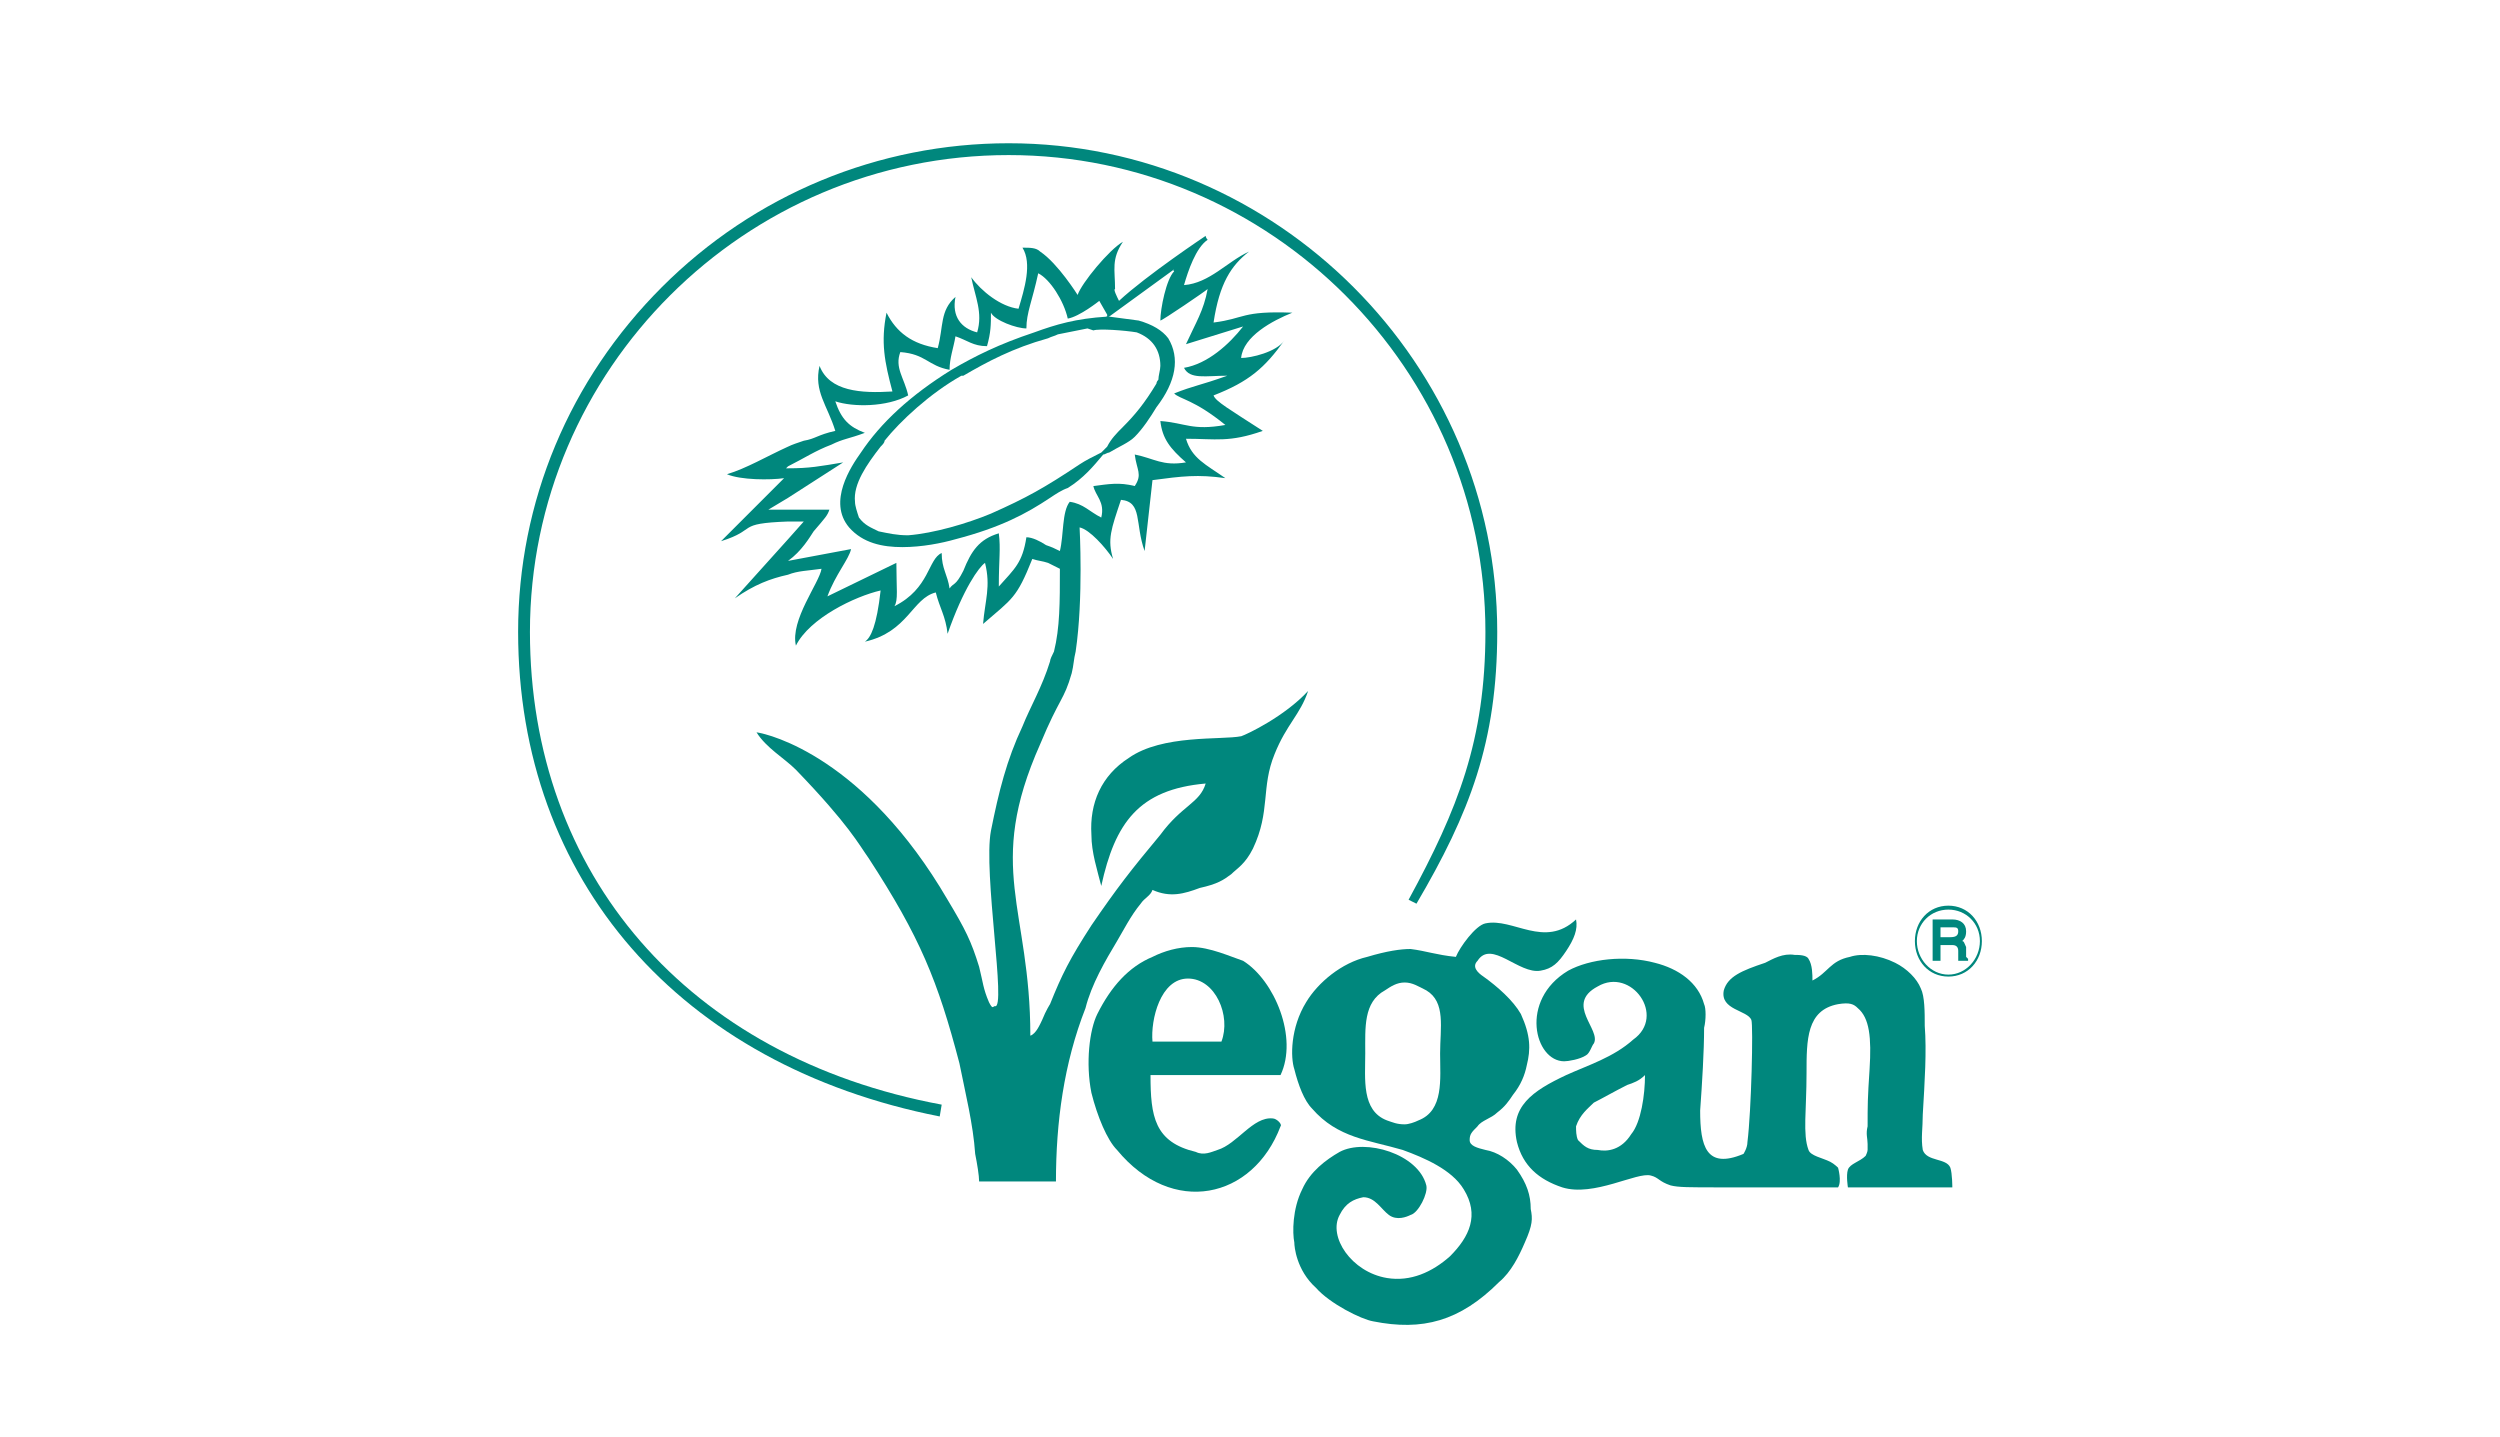 <?xml version="1.0" encoding="UTF-8"?>
<!DOCTYPE svg PUBLIC "-//W3C//DTD SVG 1.1//EN" "http://www.w3.org/Graphics/SVG/1.1/DTD/svg11.dtd">
<!-- Creator: CorelDRAW 2020 (64-Bit) -->
<svg xmlns="http://www.w3.org/2000/svg" xml:space="preserve" width="381px" height="219px" version="1.1" style="shape-rendering:geometricPrecision; text-rendering:geometricPrecision; image-rendering:optimizeQuality; fill-rule:evenodd; clip-rule:evenodd"
viewBox="0 0 12.69 7.28"
 xmlns:xlink="http://www.w3.org/1999/xlink"
 xmlns:xodm="http://www.corel.com/coreldraw/odm/2003">
 <defs>
  <style type="text/css">
   <![CDATA[
    .fil2 {fill:none}
    .fil1 {fill:#00877D}
    .fil0 {fill:#00877D;fill-rule:nonzero}
   ]]>
  </style>
 </defs>
 <g id="Layer_x0020_1">
  <g id="_2009318922800">
   <path class="fil0" d="M4.77 5.66c-1.32,-0.26 -2.14,-1.2 -2.14,-2.46 0,-0.66 0.26,-1.28 0.73,-1.75 0.47,-0.47 1.1,-0.73 1.76,-0.73 1.36,0 2.48,1.12 2.48,2.48 0,0.56 -0.14,0.92 -0.41,1.38l-0.04 -0.02c0.25,-0.46 0.39,-0.81 0.39,-1.36 0,-1.33 -1.09,-2.42 -2.42,-2.42 -1.34,0 -2.43,1.09 -2.43,2.42 0,1.23 0.8,2.16 2.09,2.4l-0.01 0.06z"/>
   <path class="fil0" d="M9.94 4.72c0,0.02 -0.01,0.03 -0.04,0.03l-0.05 0 0 -0.05 0.06 0c0.02,0 0.03,0 0.03,0.02zm0.04 0.13c0,0 0,0 0,-0.01l0 -0.04c-0.01,-0.02 -0.01,-0.03 -0.02,-0.03 0.01,-0.01 0.02,-0.02 0.02,-0.05 0,-0.04 -0.03,-0.06 -0.07,-0.06l-0.1 0 0 0.21 0.04 0 0 -0.08 0.06 0c0.02,0 0.03,0.01 0.03,0.03 0,0.02 0,0.04 0,0.05l0 0 0.05 0 0 -0.01 -0.01 -0.01z"/>
   <path class="fil0" d="M9.89 4.61c-0.09,0 -0.16,0.07 -0.16,0.16 0,0.09 0.07,0.17 0.16,0.17 0.09,0 0.16,-0.08 0.16,-0.17 0,-0.09 -0.07,-0.16 -0.16,-0.16zm0 0.34c-0.1,0 -0.17,-0.08 -0.17,-0.18 0,-0.1 0.07,-0.18 0.17,-0.18 0.1,0 0.17,0.08 0.17,0.18 0,0.1 -0.07,0.18 -0.17,0.18z"/>
   <path class="fil0" d="M5.88 1.92c-0.01,0.01 -0.01,0.02 -0.01,0.02 -0.06,0.1 -0.11,0.16 -0.17,0.22l0 0c-0.03,0.03 -0.06,0.06 -0.08,0.1 -0.01,0.01 -0.02,0.02 -0.03,0.03 -0.04,0.02 -0.08,0.04 -0.11,0.06 -0.18,0.12 -0.27,0.17 -0.45,0.25 -0.12,0.05 -0.29,0.1 -0.42,0.11 -0.06,0 -0.1,-0.01 -0.15,-0.02 -0.04,-0.02 -0.07,-0.03 -0.1,-0.07 -0.01,-0.03 -0.02,-0.06 -0.02,-0.08 -0.01,-0.09 0.06,-0.19 0.13,-0.28 0.01,-0.01 0.02,-0.02 0.02,-0.03 0.08,-0.1 0.23,-0.24 0.39,-0.33l0.01 0c0.12,-0.07 0.25,-0.14 0.43,-0.19 0.02,-0.01 0.03,-0.01 0.05,-0.02 0.05,-0.01 0.1,-0.02 0.15,-0.03l0.03 0.01 0 0c0.03,-0.01 0.16,0 0.22,0.01 0.08,0.03 0.12,0.09 0.12,0.17 0,0.02 -0.01,0.05 -0.01,0.07zm0.05 -0.21c-0.03,-0.04 -0.08,-0.07 -0.15,-0.09l-0.15 -0.02 -0.01 0 0 0c-0.16,0.01 -0.26,0.04 -0.37,0.08 -0.18,0.06 -0.3,0.12 -0.42,0.19 -0.21,0.13 -0.36,0.27 -0.46,0.42 -0.05,0.07 -0.17,0.25 -0.06,0.38 0.07,0.08 0.17,0.1 0.27,0.1 0.1,0 0.2,-0.02 0.27,-0.04 0.23,-0.06 0.36,-0.13 0.48,-0.21 0.03,-0.02 0.06,-0.04 0.09,-0.05 0.08,-0.05 0.13,-0.11 0.18,-0.17 0.01,0 0.02,-0.01 0.03,-0.01 0.05,-0.03 0.1,-0.05 0.13,-0.08 0.04,-0.04 0.08,-0.1 0.11,-0.15 0.1,-0.13 0.12,-0.25 0.06,-0.35z"/>
   <path class="fil1" d="M8.01 5.78c0.03,0.03 0.05,0.05 0.1,0.05 0.05,0.01 0.12,0 0.17,-0.08 0.05,-0.06 0.07,-0.2 0.07,-0.3 -0.03,0.03 -0.06,0.04 -0.09,0.05 -0.06,0.03 -0.13,0.07 -0.17,0.09 -0.03,0.03 -0.07,0.06 -0.09,0.12 0,0.02 0,0.05 0.01,0.07zm-0.06 -0.33c0.11,-0.05 0.24,-0.09 0.34,-0.18 0.17,-0.12 -0.01,-0.37 -0.18,-0.27 -0.17,0.09 0.02,0.22 -0.02,0.29 -0.01,0.01 -0.02,0.05 -0.04,0.06 -0.03,0.02 -0.09,0.03 -0.11,0.03 -0.15,0 -0.23,-0.31 0.02,-0.46 0.11,-0.06 0.29,-0.08 0.44,-0.04 0.12,0.03 0.22,0.1 0.25,0.21 0.01,0.02 0.01,0.08 0,0.12 0,0.12 -0.01,0.28 -0.02,0.42 0,0.18 0.03,0.3 0.22,0.22 0,0 0.02,-0.03 0.02,-0.06 0.02,-0.16 0.03,-0.59 0.02,-0.62 -0.02,-0.05 -0.16,-0.05 -0.14,-0.15 0.02,-0.07 0.09,-0.1 0.21,-0.14 0.04,-0.02 0.09,-0.05 0.15,-0.04 0.02,0 0.06,0 0.07,0.02 0.02,0.03 0.02,0.08 0.02,0.11 0.08,-0.04 0.09,-0.1 0.19,-0.12 0.06,-0.02 0.15,-0.01 0.23,0.03 0.06,0.03 0.11,0.08 0.13,0.13 0.02,0.04 0.02,0.12 0.02,0.19 0.01,0.13 0,0.28 -0.01,0.45 0,0.07 -0.01,0.12 0,0.18 0.02,0.06 0.12,0.04 0.14,0.09 0.01,0.03 0.01,0.1 0.01,0.1l-0.53 0c0,0 -0.01,-0.06 0,-0.09 0.01,-0.03 0.06,-0.04 0.09,-0.07 0,0 0.01,-0.02 0.01,-0.03l0 -0.03c0,-0.03 -0.01,-0.05 0,-0.09 0,-0.11 0,-0.14 0.01,-0.29 0.01,-0.16 0,-0.26 -0.06,-0.31 -0.02,-0.02 -0.04,-0.03 -0.1,-0.02 -0.16,0.03 -0.16,0.18 -0.16,0.35 0,0.19 -0.02,0.31 0.01,0.39 0.01,0.03 0.07,0.04 0.11,0.06 0.02,0.01 0.04,0.03 0.04,0.03 0,0 0.02,0.07 0,0.1 -0.25,0 -0.47,0 -0.59,0 -0.17,0 -0.22,0 -0.26,-0.01 -0.06,-0.02 -0.06,-0.04 -0.1,-0.05 -0.07,-0.02 -0.29,0.11 -0.45,0.06 -0.12,-0.04 -0.2,-0.11 -0.23,-0.23 -0.04,-0.18 0.08,-0.26 0.25,-0.34z"/>
   <path class="fil1" d="M6.93 5.34c0,0.13 -0.02,0.29 0.11,0.34 0.03,0.01 0.05,0.02 0.09,0.02 0.02,0 0.05,-0.01 0.07,-0.02 0.13,-0.05 0.11,-0.21 0.11,-0.34 0,-0.13 0.03,-0.26 -0.07,-0.32 -0.04,-0.02 -0.07,-0.04 -0.11,-0.04 -0.04,0 -0.07,0.02 -0.1,0.04 -0.11,0.06 -0.1,0.19 -0.1,0.32zm-0.27 0.28l0 0c-0.04,-0.04 -0.07,-0.12 -0.09,-0.2 -0.02,-0.06 -0.02,-0.21 0.06,-0.34 0.06,-0.1 0.18,-0.2 0.31,-0.23 0.1,-0.03 0.17,-0.04 0.22,-0.04 0.08,0.01 0.13,0.03 0.23,0.04 0.02,-0.05 0.1,-0.16 0.15,-0.17 0.14,-0.03 0.3,0.13 0.46,-0.02 0.01,0.05 -0.01,0.1 -0.05,0.16 -0.04,0.06 -0.07,0.09 -0.13,0.1 -0.11,0.02 -0.25,-0.16 -0.32,-0.05 -0.03,0.03 0,0.06 0.03,0.08 0.07,0.05 0.15,0.12 0.19,0.19 0.05,0.11 0.05,0.18 0.03,0.26 -0.01,0.05 -0.03,0.1 -0.07,0.15 -0.02,0.03 -0.04,0.06 -0.08,0.09 -0.03,0.03 -0.08,0.04 -0.1,0.07 -0.03,0.03 -0.04,0.04 -0.04,0.07 0,0.03 0.04,0.04 0.08,0.05 0.06,0.01 0.12,0.05 0.16,0.1 0.05,0.07 0.07,0.13 0.07,0.2 0.01,0.05 0.01,0.08 -0.03,0.17 -0.03,0.07 -0.07,0.15 -0.13,0.2 -0.2,0.2 -0.39,0.25 -0.64,0.2 -0.06,-0.01 -0.22,-0.09 -0.29,-0.17 -0.1,-0.09 -0.11,-0.21 -0.11,-0.23 -0.01,-0.05 -0.01,-0.17 0.04,-0.27 0.04,-0.09 0.12,-0.15 0.19,-0.19 0.13,-0.07 0.4,0.01 0.44,0.17 0.01,0.04 -0.04,0.14 -0.08,0.15 -0.02,0.01 -0.07,0.03 -0.11,0 -0.04,-0.03 -0.07,-0.09 -0.13,-0.09 -0.05,0.01 -0.09,0.03 -0.12,0.09 -0.06,0.11 0.06,0.29 0.24,0.32 0.12,0.02 0.23,-0.03 0.32,-0.11 0.1,-0.1 0.15,-0.21 0.07,-0.34 -0.06,-0.1 -0.2,-0.16 -0.31,-0.2 -0.17,-0.05 -0.33,-0.06 -0.46,-0.21l0 0z"/>
   <path class="fil1" d="M6.2 5.28c0.05,-0.13 -0.03,-0.32 -0.17,-0.32 -0.14,0 -0.19,0.21 -0.18,0.32l0.13 0 0.22 0zm-0.21 0.17l-0.15 0c0,0.21 0.02,0.34 0.23,0.39 0.04,0.02 0.08,0 0.11,-0.01 0.1,-0.03 0.18,-0.17 0.28,-0.16 0.02,0 0.05,0.03 0.04,0.04 -0.14,0.37 -0.55,0.46 -0.83,0.12 -0.05,-0.05 -0.1,-0.17 -0.13,-0.29 -0.03,-0.15 -0.01,-0.32 0.03,-0.4 0.07,-0.14 0.16,-0.24 0.28,-0.29 0.06,-0.03 0.13,-0.05 0.2,-0.05 0.09,0 0.2,0.05 0.26,0.07 0.16,0.1 0.28,0.39 0.19,0.58l-0.51 0z"/>
   <path class="fil1" d="M5.31 2.76c-0.03,-0.02 -0.07,-0.04 -0.1,-0.04 -0.02,0.13 -0.06,0.16 -0.14,0.25 0,-0.14 0.01,-0.19 0,-0.27 -0.1,0.03 -0.14,0.09 -0.18,0.19 -0.04,0.08 -0.05,0.06 -0.07,0.09 -0.01,-0.07 -0.04,-0.1 -0.04,-0.18 -0.07,0.03 -0.06,0.18 -0.24,0.27 0.02,-0.03 0.01,-0.09 0.01,-0.22l-0.35 0.17c0.04,-0.11 0.11,-0.19 0.12,-0.24l-0.32 0.06c0.07,-0.05 0.11,-0.12 0.13,-0.15 0.06,-0.07 0.07,-0.08 0.08,-0.11l-0.31 0 0.1 -0.06 0.28 -0.18c-0.12,0.02 -0.17,0.03 -0.28,0.03l-0.01 0c0,0 0.01,-0.01 0.01,-0.01 0.08,-0.04 0.14,-0.08 0.22,-0.11 0.06,-0.03 0.09,-0.03 0.17,-0.06 -0.08,-0.03 -0.12,-0.07 -0.15,-0.16 0.09,0.03 0.26,0.03 0.37,-0.03 -0.02,-0.09 -0.07,-0.14 -0.04,-0.22 0.13,0.01 0.14,0.07 0.25,0.09 0,-0.06 0.02,-0.11 0.03,-0.17 0.06,0.02 0.09,0.05 0.16,0.05 0.02,-0.07 0.02,-0.11 0.02,-0.17 0.02,0.04 0.13,0.08 0.18,0.08 0,-0.08 0.03,-0.14 0.06,-0.28 0.06,0.03 0.13,0.14 0.15,0.23 0.06,-0.01 0.16,-0.09 0.16,-0.09l0.04 0.07 0 0c0,0.01 0,0.01 0,0.01 -0.01,0 -0.01,0.01 -0.01,0.01l0.02 -0.01 0.33 -0.24c0,0 -0.01,0 0,0.01 -0.04,0.04 -0.07,0.19 -0.07,0.25 0.01,0 0.23,-0.15 0.24,-0.16 -0.02,0.11 -0.06,0.17 -0.11,0.28l0.29 -0.09c-0.07,0.09 -0.18,0.19 -0.3,0.21 0.03,0.06 0.11,0.04 0.22,0.04 -0.14,0.05 -0.17,0.05 -0.27,0.09 0.03,0.03 0.1,0.03 0.26,0.16 -0.17,0.03 -0.2,-0.01 -0.33,-0.02 0.01,0.09 0.05,0.14 0.13,0.21 -0.12,0.02 -0.16,-0.02 -0.26,-0.04 0.01,0.08 0.04,0.1 0,0.16 -0.08,-0.02 -0.13,-0.01 -0.21,0 0.01,0.05 0.06,0.08 0.04,0.16 -0.06,-0.03 -0.09,-0.07 -0.16,-0.08 -0.04,0.05 -0.03,0.17 -0.05,0.25 -0.02,-0.01 -0.04,-0.02 -0.07,-0.03zm0.99 0.97c-0.1,0.02 -0.4,-0.01 -0.57,0.11 -0.14,0.09 -0.2,0.23 -0.19,0.39 0,0.09 0.03,0.18 0.05,0.26 0.07,-0.32 0.19,-0.49 0.53,-0.52 -0.03,0.1 -0.12,0.11 -0.23,0.26 -0.15,0.18 -0.22,0.27 -0.35,0.46 -0.11,0.17 -0.15,0.25 -0.21,0.4 0,0 -0.02,0.03 -0.04,0.08 -0.01,0.02 -0.03,0.07 -0.06,0.08 0,-0.65 -0.23,-0.85 0.05,-1.48 0.1,-0.24 0.12,-0.22 0.16,-0.36 0.01,-0.04 0.01,-0.07 0.02,-0.11 0.04,-0.27 0.02,-0.63 0.02,-0.63 0.05,0.01 0.13,0.1 0.17,0.16 -0.03,-0.1 -0.01,-0.15 0.04,-0.3 0.11,0.01 0.07,0.12 0.12,0.26l0.04 -0.36c0.15,-0.02 0.23,-0.03 0.37,-0.01 -0.1,-0.07 -0.17,-0.1 -0.2,-0.2 0.15,0 0.22,0.02 0.39,-0.04 -0.17,-0.11 -0.24,-0.15 -0.25,-0.18 0.18,-0.07 0.26,-0.14 0.36,-0.28 -0.04,0.06 -0.17,0.09 -0.22,0.09 0.01,-0.11 0.16,-0.19 0.26,-0.23 -0.26,-0.01 -0.24,0.03 -0.4,0.05 0.03,-0.2 0.09,-0.29 0.18,-0.36 -0.11,0.05 -0.2,0.16 -0.33,0.17 0.02,-0.07 0.06,-0.19 0.12,-0.23 0,0 -0.01,-0.01 -0.01,-0.02 0,0 -0.3,0.2 -0.44,0.33 0,0 0,0 0,0l0 0c0,0 0,0 0,0 -0.01,-0.02 -0.03,-0.06 -0.02,-0.06 0,-0.1 -0.02,-0.15 0.04,-0.24 -0.07,0.04 -0.21,0.21 -0.23,0.27 0,0 -0.1,-0.16 -0.19,-0.22 -0.02,-0.02 -0.05,-0.02 -0.09,-0.02 0.05,0.08 0.01,0.21 -0.02,0.31 -0.09,-0.01 -0.19,-0.09 -0.24,-0.16 0.02,0.1 0.06,0.18 0.03,0.28 -0.08,-0.02 -0.13,-0.08 -0.11,-0.18 -0.08,0.07 -0.06,0.15 -0.09,0.26 -0.13,-0.02 -0.21,-0.08 -0.26,-0.18 -0.03,0.15 -0.01,0.25 0.03,0.4 -0.16,0.01 -0.32,0 -0.37,-0.13 -0.03,0.13 0.04,0.2 0.08,0.33 -0.09,0.02 -0.1,0.04 -0.16,0.05 -0.03,0.01 -0.06,0.02 -0.08,0.03 -0.11,0.05 -0.21,0.11 -0.31,0.14 0.07,0.03 0.22,0.03 0.29,0.02l-0.32 0.32c0.19,-0.06 0.07,-0.09 0.34,-0.1 0.02,0 0.05,0 0.08,0l-0.08 0.09 -0.27 0.3c0.1,-0.07 0.18,-0.1 0.27,-0.12 0.05,-0.02 0.1,-0.02 0.17,-0.03 -0.01,0.07 -0.16,0.26 -0.13,0.39 0.07,-0.14 0.3,-0.25 0.43,-0.28 -0.02,0.18 -0.05,0.24 -0.08,0.26 0.22,-0.05 0.24,-0.22 0.36,-0.25 0.02,0.08 0.05,0.12 0.06,0.21 0.08,-0.23 0.16,-0.34 0.19,-0.36 0.03,0.12 0,0.19 -0.01,0.31 0.15,-0.13 0.17,-0.13 0.25,-0.33 0.03,0.01 0.05,0.01 0.08,0.02 0.02,0.01 0.04,0.02 0.06,0.03 0,0.17 0,0.3 -0.03,0.42 -0.01,0.02 -0.02,0.04 -0.02,0.05 -0.04,0.13 -0.1,0.23 -0.14,0.33 -0.08,0.17 -0.12,0.33 -0.16,0.53 -0.04,0.21 0.08,0.91 0.02,0.89 -0.01,0 -0.01,0.02 -0.03,-0.02 -0.03,-0.07 -0.03,-0.1 -0.05,-0.18 -0.04,-0.13 -0.07,-0.19 -0.16,-0.34 -0.42,-0.72 -0.9,-0.84 -0.97,-0.85 0.05,0.08 0.14,0.13 0.2,0.19 0.27,0.28 0.32,0.38 0.37,0.45 0.26,0.4 0.35,0.62 0.46,1.04 0.03,0.15 0.07,0.31 0.08,0.46 0.01,0.05 0.02,0.11 0.02,0.14l0.39 0c0,-0.3 0.04,-0.6 0.15,-0.88 0.03,-0.12 0.1,-0.24 0.16,-0.34 0.03,-0.05 0.07,-0.13 0.12,-0.19 0.02,-0.03 0.05,-0.04 0.06,-0.07 0.09,0.04 0.16,0.02 0.24,-0.01 0.09,-0.02 0.12,-0.04 0.16,-0.07 0.03,-0.03 0.07,-0.05 0.11,-0.13 0.09,-0.19 0.04,-0.31 0.11,-0.48 0.06,-0.15 0.13,-0.2 0.17,-0.32 -0.12,0.13 -0.31,0.22 -0.34,0.23z"/>
  </g>
  <rect class="fil2" width="12.69" height="7.28"/>
 </g>
</svg>
